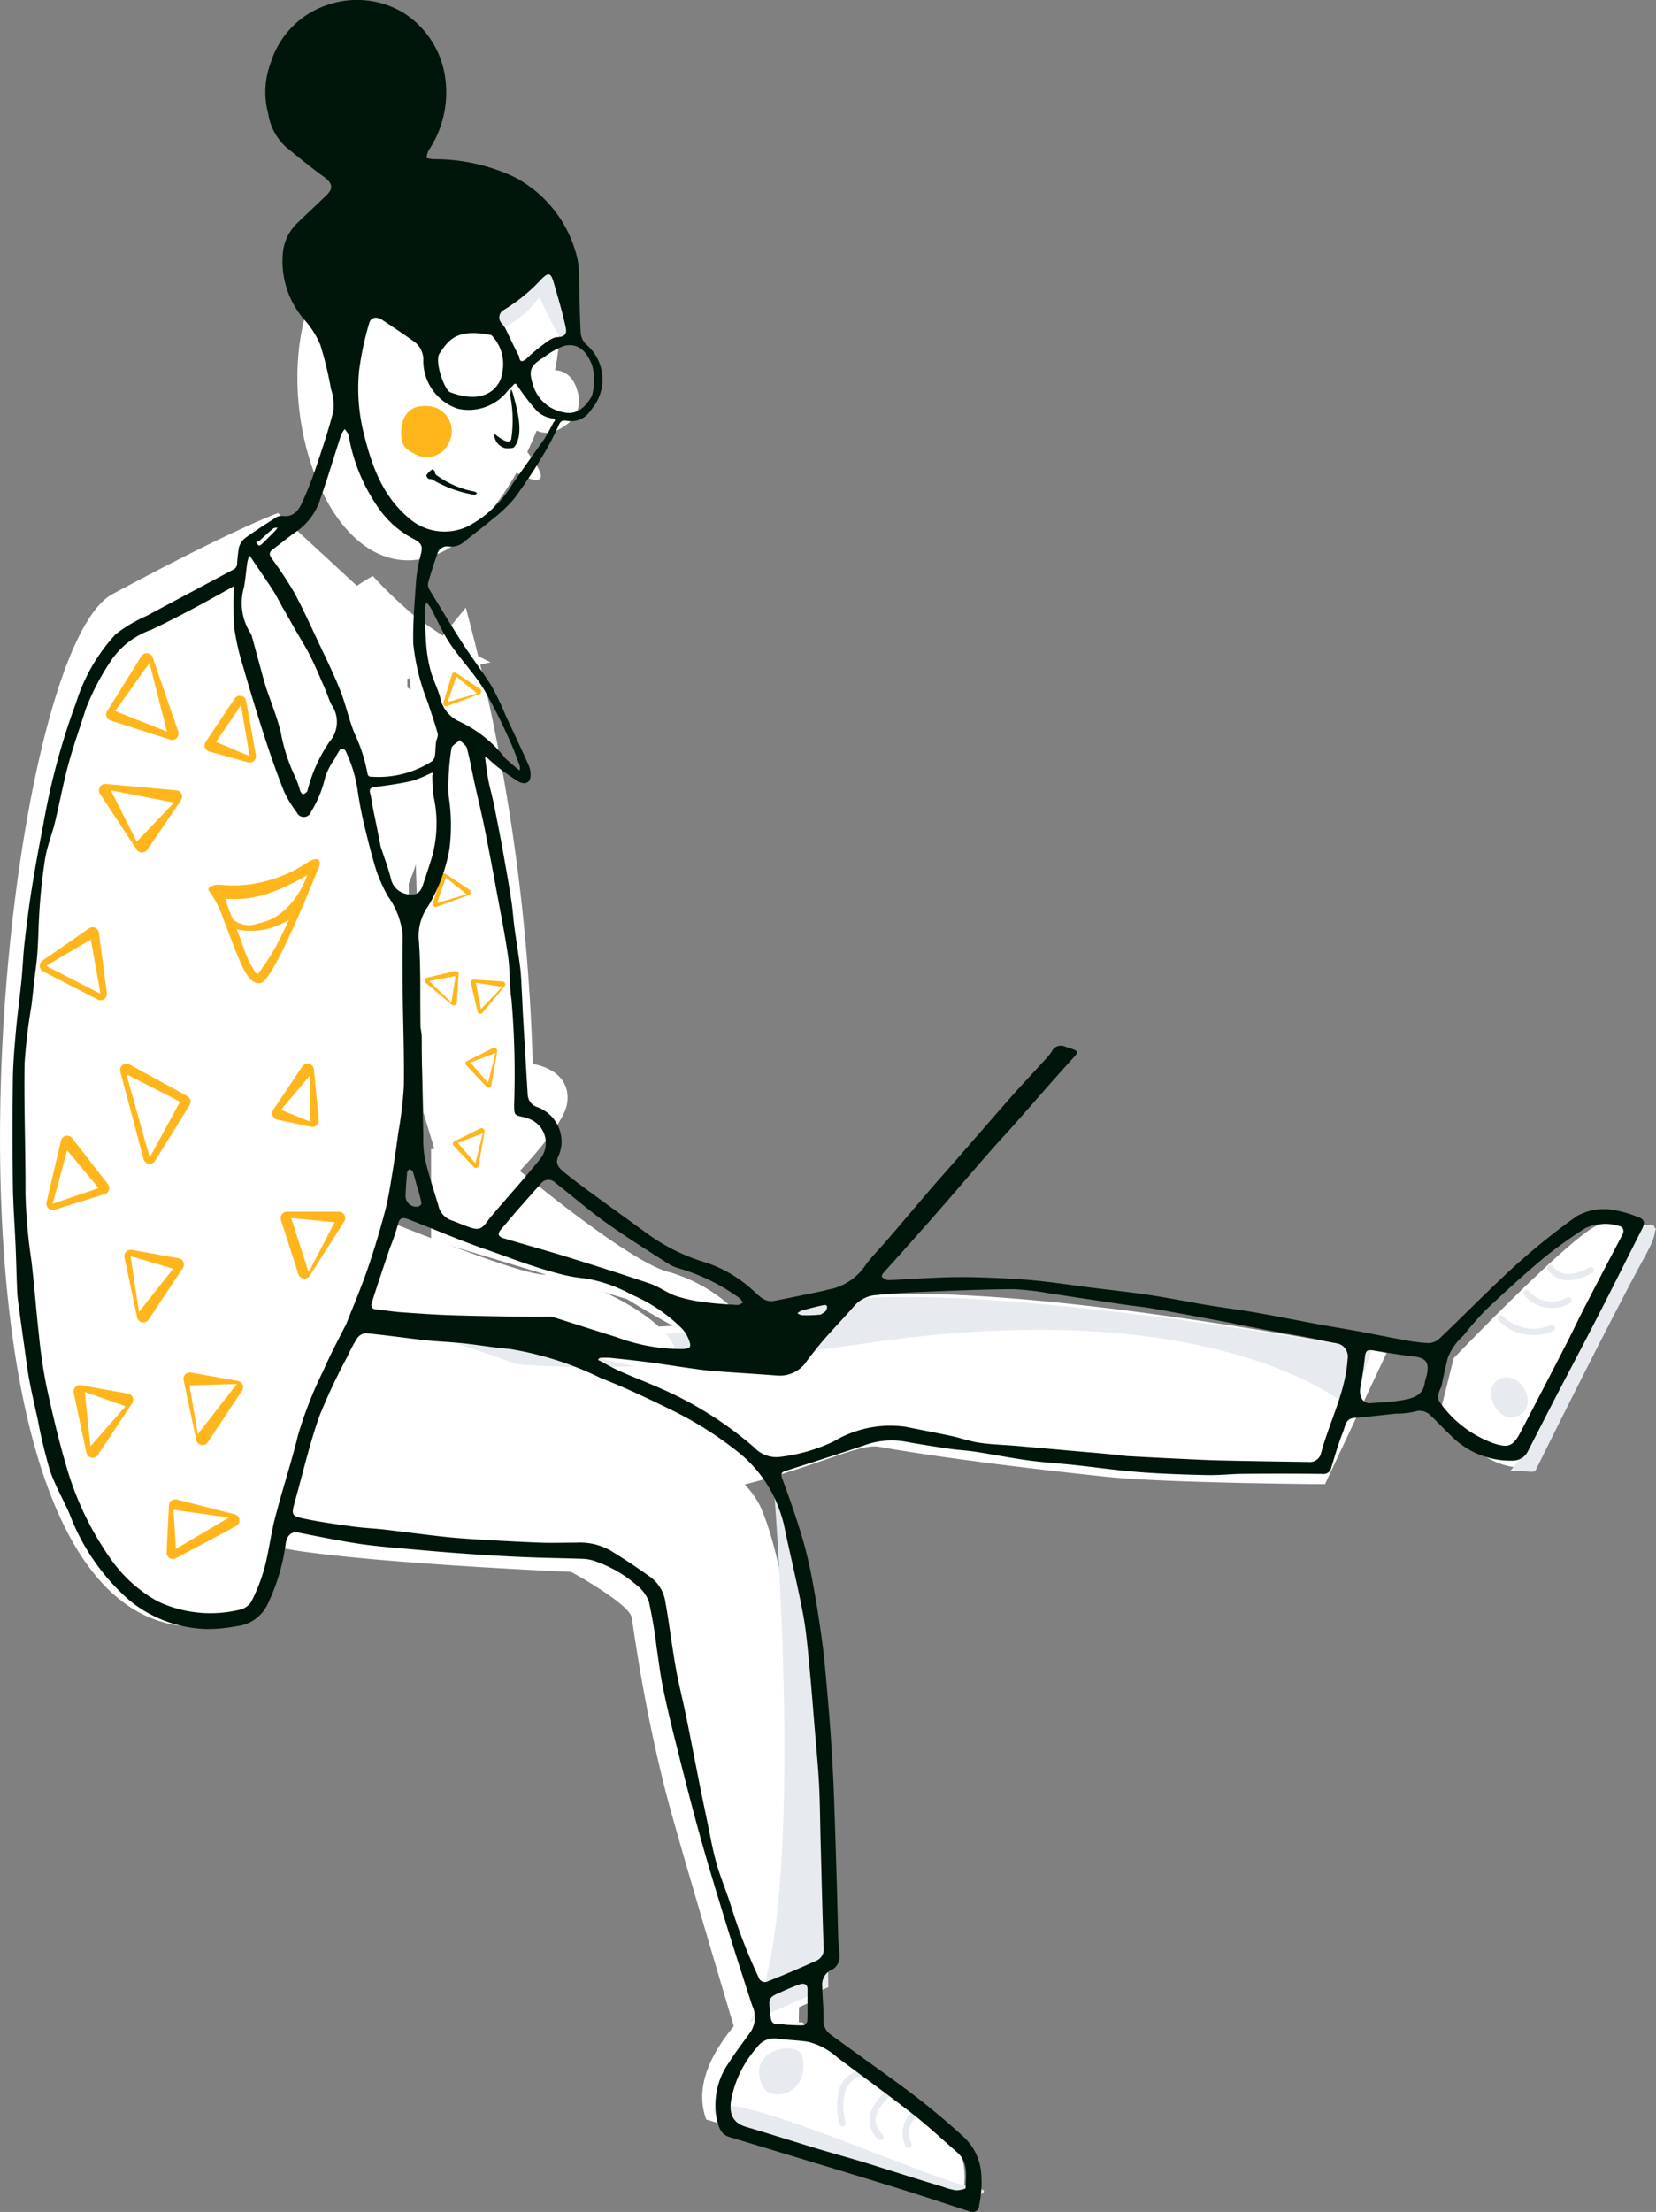 <svg xmlns="http://www.w3.org/2000/svg" width="107.841" height="143.943" viewBox="0 0 107.841 143.943">
  <rect x="0" y="0" width="107.841" height="143.943" fill="#808080" stroke="none"/>
  <g id="Grupo_17387" data-name="Grupo 17387" transform="translate(-143.308 -136.38)" style="mix-blend-mode: multiply;isolation: isolate">
    <path id="Trazado_163" data-name="Trazado 163" d="M305.588,458.108a10.375,10.375,0,0,1,5.909,4.472c1.318,1.771-1.58.928-3.179.289a58.318,58.318,0,0,1-5.449-3L290.1,456.005v-5.9l3.817-.223S302.55,457.309,305.588,458.108Z" transform="translate(-118.72 -238.945)" fill="#fff"/>
    <path id="Trazado_164" data-name="Trazado 164" d="M288.752,322.67a127.783,127.783,0,0,1,4.362,29.7s2.557.32,2.238,2.557-7.032,8.31-7.032,8.31l-2.326-7.709-.87-28.407Z" transform="translate(-115.111 -146.748)" fill="#fff"/>
    <path id="Trazado_165" data-name="Trazado 165" d="M295.392,339.069l-1.568-1.04a.178.178,0,0,0-.268.1l-.547,1.816a.187.187,0,0,0,.231.241l2.114-.776A.2.2,0,0,0,295.392,339.069Zm-.19.3-1.927.557.574-1.651Z" transform="translate(-120.819 -157.859)" fill="#ffb61d" fill-rule="evenodd"/>
    <path id="Trazado_166" data-name="Trazado 166" d="M292.892,386.569l-1.568-1.04a.178.178,0,0,0-.268.1l-.547,1.816a.187.187,0,0,0,.231.241l2.114-.776A.2.2,0,0,0,292.892,386.569Zm-.19.3-1.927.557.574-1.651Z" transform="translate(-119.007 -192.286)" fill="#ffb61d" fill-rule="evenodd"/>
    <path id="Trazado_167" data-name="Trazado 167" d="M290.641,410.638l.117-1.878a.177.177,0,0,0-.225-.18l-1.846.434a.187.187,0,0,0-.093.321l1.729,1.443A.2.2,0,0,0,290.641,410.638Zm-.355-.014-1.446-1.39,1.717-.329Z" transform="translate(-117.581 -209.01)" fill="#ffb61d" fill-rule="evenodd"/>
    <path id="Trazado_168" data-name="Trazado 168" d="M301.558,410.73l-1.878-.117a.177.177,0,0,0-.18.225l.435,1.846a.187.187,0,0,0,.321.093l1.443-1.729A.2.2,0,0,0,301.558,410.73Zm-.014.355-1.39,1.446-.329-1.717Z" transform="translate(-125.527 -210.487)" fill="#ffb61d" fill-rule="evenodd"/>
    <path id="Trazado_169" data-name="Trazado 169" d="M297.035,445.763l-1.684.838a.177.177,0,0,0-.043.285l1.3,1.381a.187.187,0,0,0,.324-.08l.385-2.219A.2.2,0,0,0,297.035,445.763Zm.165.315-.481,1.947-1.144-1.322Z" transform="translate(-122.453 -235.949)" fill="#ffb61d" fill-rule="evenodd"/>
    <path id="Trazado_170" data-name="Trazado 170" d="M300.035,426.763l-1.684.838a.177.177,0,0,0-.043.285l1.3,1.381a.187.187,0,0,0,.324-.08l.385-2.219A.2.2,0,0,0,300.035,426.763Zm.165.315-.481,1.947-1.144-1.322Z" transform="translate(-124.628 -222.178)" fill="#ffb61d" fill-rule="evenodd"/>
    <path id="Trazado_171" data-name="Trazado 171" d="M243.355,340.353l-1.852,5.592c-4.234,12.806-6.319,19.306-6.381,19.915a.69.69,0,0,0,.545.758,1.979,1.979,0,0,0,.8.007,11.9,11.9,0,0,0,1.987-.544c.627-.217,1.305-.477,1.992-.758l.289-.119.273-.115.459-.2.131-.058.076-.121a6.176,6.176,0,0,0,.518-1.119,8.347,8.347,0,0,0,.388-1.469l.031-.2a5.1,5.1,0,0,1,.829-1.385l.376-.515c.309-.416.9-1.21.962-1.291l.349-.473c.334-.455.625-.861.909-1.27a23.286,23.286,0,0,0,3.031-5.584,8.443,8.443,0,0,0,.482-4.079,13.146,13.146,0,0,1,.258-5.445c.371-1.422-.8-2.734-2.5-3.217C245.557,338.172,243.891,338.736,243.355,340.353Z" transform="translate(-78.867 -158.218)" fill="#fff"/>
    <path id="Trazado_172" data-name="Trazado 172" d="M264.031,315.2a29.775,29.775,0,0,0,2.6,2.5,27.992,27.992,0,0,0,5.067,3.114q-10.094,2.338-12.327.924a15.013,15.013,0,0,1,1.511-4.168A14.51,14.51,0,0,1,264.031,315.2Z" transform="translate(-96.443 -141.336)" fill="#fff"/>
    <path id="Trazado_173" data-name="Trazado 173" d="M276.7,233.209c-1.4,5.31-5.218,10.854-9.286,9.783s-6.319-8.329-4.921-13.639,5.829-8.747,9.9-7.676S278.095,227.9,276.7,233.209Z" transform="translate(-98.404 -73.41)" fill="#fff"/>
    <path id="Trazado_174" data-name="Trazado 174" d="M275.006,234.9c-1.582,6.077-5.906,12.422-10.509,11.2s-7.151-9.532-5.569-15.609,6.6-10.01,11.2-8.785S276.589,228.826,275.006,234.9Z" transform="translate(-95.784 -73.41)" fill="#fff"/>
    <path id="Trazado_175" data-name="Trazado 175" d="M291.892,224.834c3.137.178,5.426,1.209,6.71,3.025l.145.21a5.984,5.984,0,0,1,1.4,3.226l.023.184a13.9,13.9,0,0,1,.1,2.743c-.037.169-.109.228-.2.21q-.311-.061-1.611-2.862l-.727.851A8.919,8.919,0,0,1,296,233.633C295.507,233.957,291.892,224.834,291.892,224.834Z" transform="translate(-120.016 -75.839)" fill="#e7eaee" fill-rule="evenodd"/>
    <path id="Trazado_176" data-name="Trazado 176" d="M297.614,265.071c1.747.729,3.074,1.675,3.426,1.281s-.848-1.592-1.78-3.22a20.073,20.073,0,0,1-2.076-4.487l-.444-2.1C295.441,258.187,294.226,263.683,297.614,265.071Z" transform="translate(-122.571 -98.826)" fill="#fff" fill-rule="evenodd"/>
    <path id="Trazado_177" data-name="Trazado 177" d="M365.592,648.859l-.095,5.83h-3.316L361.188,648Z" transform="translate(-170.24 -382.539)" fill="#fff"/>
    <path id="Trazado_178" data-name="Trazado 178" d="M224.724,495.57s21.515-.475,28.279-1.451c7.508-1.083,11.614-3.642,13.247-3.34.765.142,5.281.942,14.7,1.944,3.986.424,14.331.489,14.331.489l4.015-8.546s-28.256-5.673-37.19-3.218a53.526,53.526,0,0,1-16.13,1.48c-6.256-.352-23.271-3.657-23.271-3.657s-6.87,2.466-5.626,8.531S224.724,495.57,224.724,495.57Z" transform="translate(-65.688 -260.249)" fill="#fff"/>
    <path id="Trazado_179" data-name="Trazado 179" d="M335.181,492.963l1.323-3.83s-28.208-5.261-37.142-2.806a29.274,29.274,0,0,1-12.584,1.639q-4.154-.234-14.206-1.945c-3.39-.577-3.934-.363-1.27,1.379,6.178,4.04,19.921,3.088,32.391,1.267C326.866,485.283,335.181,492.963,335.181,492.963Z" transform="translate(-103.87 -264.889)" fill="#e7eaee" fill-rule="evenodd"/>
    <path id="Trazado_180" data-name="Trazado 180" d="M356.82,655.932c-1.4,1.551-3.264,4.1-2.306,6.662l16.621,5.114a4.672,4.672,0,0,0-.319-3.515c-.961-1.6-10.029-7.908-10.029-7.908Z" transform="translate(-165.212 -388.288)" fill="#fff"/>
    <path id="Trazado_181" data-name="Trazado 181" d="M387.628,668.5a.206.206,0,1,1,.108.4,1.375,1.375,0,0,0-1.023.922,4.049,4.049,0,0,0,0,2.049.206.206,0,1,1-.4.081,4.452,4.452,0,0,1,0-2.246A1.785,1.785,0,0,1,387.628,668.5Z" transform="translate(-188.347 -397.39)" fill="#e7eaee" fill-rule="evenodd"/>
    <path id="Trazado_182" data-name="Trazado 182" d="M357.349,677.944l16.352,4.811s2.077-.436-.071-.742c-2.206-.313-15.123-6.228-16.544-5.151C356.884,677.015,357.224,677.61,357.349,677.944Z" transform="translate(-167.221 -403.362)" fill="#e7eaee" fill-rule="evenodd"/>
    <path id="Trazado_183" data-name="Trazado 183" d="M201.718,493.914a103.57,103.57,0,0,0,13.32,3.2c5.942.873,17.793,1.37,17.793,1.37s3.7,2.011,3.939,2.943c.093.363.654,5.157,2.2,11.282.729,2.881,4.626,15.909,4.626,15.909l5.158-2.283s-.207-23.945-3.5-31.887-37.135-15.656-37.135-15.656-7.183-1.3-9.138,4.575S201.718,493.914,201.718,493.914Z" transform="translate(-52.333 -259.814)" fill="#fff"/>
    <path id="Trazado_184" data-name="Trazado 184" d="M365.342,567.168l5.158-2.283Q370.293,540.94,367,533S369.243,561.184,365.342,567.168Z" transform="translate(-173.25 -299.188)" fill="#e7eaee" fill-rule="evenodd"/>
    <path id="Trazado_185" data-name="Trazado 185" d="M528.755,480.3c1.283,1.652,3.476,3.927,6.16,3.428l7.922-15.48a5.66,5.66,0,0,0-3.777-.236c-1.741.668-9.4,8.659-9.4,8.659Z" transform="translate(-291.688 -251.907)" fill="#fff"/>
    <path id="Trazado_186" data-name="Trazado 186" d="M402.216,678.353a.206.206,0,1,1,.286.3,1.46,1.46,0,0,0-.293,1.695.206.206,0,0,1-.355.21A1.871,1.871,0,0,1,402.216,678.353Z" transform="translate(-199.559 -404.497)" fill="#e7eaee" fill-rule="evenodd"/>
    <path id="Trazado_187" data-name="Trazado 187" d="M394.876,673.411a.206.206,0,1,1,.283.3l-.112.107c-.868.854-1.117,1.6-.353,2.4a.206.206,0,0,1-.3.285,1.675,1.675,0,0,1-.431-1.872A3.388,3.388,0,0,1,394.876,673.411Z" transform="translate(-193.905 -400.916)" fill="#e7eaee" fill-rule="evenodd"/>
    <path id="Trazado_188" data-name="Trazado 188" d="M367.99,665.874c.474.906,2.99.534,2.552-1.971C370.335,662.718,366.678,663.365,367.99,665.874Z" transform="translate(-174.964 -393.649)" fill="#e7eaee" fill-rule="evenodd"/>
    <path id="Trazado_189" data-name="Trazado 189" d="M545.43,484.6c3.324-3.8,5.235-12.343,7.973-15.283.966-1.038,2.22-1.27.87,1.186-2.469,4.495-7.213,14.1-7.213,14.1-.251.126-.561,0-.842,0Z" transform="translate(-303.773 -252.498)" fill="#e7eaee" fill-rule="evenodd"/>
    <path id="Trazado_190" data-name="Trazado 190" d="M341.288,479.782a10.376,10.376,0,0,1,5.909,4.472c1.318,1.771-1.58.928-3.179.289a28.557,28.557,0,0,1-4.658-3.065Z" transform="translate(-154.419 -260.619)" fill="#fff"/>
    <path id="Trazado_191" data-name="Trazado 191" d="M217.6,441.871s17.089,7.341,19.5,7.351,8.309,2.876,8.628,5.114c.388,2.722-9.908-1.278-9.908-1.278s-23.012,0-26.846-3.835S207.7,437.4,207.7,437.4Z" transform="translate(-58.388 -229.899)" fill="#fff"/>
    <path id="Trazado_192" data-name="Trazado 192" d="M206.389,329.116s4.156,2.557,4.794,10.867-1.918,18.217-1.918,18.217a6.227,6.227,0,0,1,1.918,2.557,4.927,4.927,0,0,1-.652,2.966s-9.575,4.7-10.214,5.024-3.2-.639-3.2-3.2a13.665,13.665,0,0,1,.959-4.794C198.539,343.89,195.843,327.518,206.389,329.116Z" transform="translate(-51.328 -151.342)" fill="#fff"/>
    <path id="Trazado_193" data-name="Trazado 193" d="M291.516,262.241c.983-1.316,3.061-1.745,3.615.333a2.03,2.03,0,0,1-.433,2.029C292.068,266.976,290.532,263.557,291.516,262.241Z" transform="translate(-119.526 -102.149)" fill="#fff" fill-rule="evenodd"/>
    <path id="Trazado_194" data-name="Trazado 194" d="M311.5,267.575c.934-1.251,2.908-1.658,3.435.316a1.929,1.929,0,0,1-.411,1.927C312.025,272.073,310.566,268.825,311.5,267.575Z" transform="translate(-134.021 -106.055)" fill="#fff" fill-rule="evenodd"/>
    <path id="Trazado_195" data-name="Trazado 195" d="M214.617,308.075s0,15.363.226,23.948a46.211,46.211,0,0,1-5.5,23.659c-3.76,6.615-3.248,16.079-6.019,16.782-21.92,5.564-16.019-62.524-7.908-66.875s10.79-5.273,10.79-5.273" transform="translate(-44.786 -130.548)" fill="#fff"/>
    <path id="Trazado_196" data-name="Trazado 196" d="M238.458,343.682l-1.889,2.821a.413.413,0,0,0,.233.628l2.521.7a.413.413,0,0,0,.516-.471l-.632-3.517A.413.413,0,0,0,238.458,343.682Zm.411.434.564,3.313-2.192-.927Z" transform="translate(-79.868 -161.844)" fill="#ffb61d" fill-rule="evenodd"/>
    <path id="Trazado_197" data-name="Trazado 197" d="M215.507,333.643l-2.226,3.573a.413.413,0,0,0,.225.612l3.887,1.246a.413.413,0,0,0,.516-.528l-1.661-4.82A.413.413,0,0,0,215.507,333.643Zm.528.435,1.137,4.468-3.37-1.33Z" transform="translate(-62.995 -154.56)" fill="#ffb61d" fill-rule="evenodd"/>
    <path id="Trazado_198" data-name="Trazado 198" d="M216.513,431.016l1.514,5.691a.413.413,0,0,0,.75.111l2.251-3.63a.413.413,0,0,0-.152-.58l-3.766-2.061A.413.413,0,0,0,216.513,431.016Zm.4.169,3.491,1.785-1.976,3.63Z" transform="translate(-65.372 -224.897)" fill="#ffb61d" fill-rule="evenodd"/>
    <path id="Trazado_199" data-name="Trazado 199" d="M205.508,507l.826,3.9a.413.413,0,0,0,.748.143l2.231-3.356a.413.413,0,0,0-.271-.635l-3.056-.545A.413.413,0,0,0,205.508,507Zm.721-.062,2.649.939-2.285,2.61Z" transform="translate(-57.4 -279.983)" fill="#ffb61d" fill-rule="evenodd"/>
    <path id="Trazado_200" data-name="Trazado 200" d="M231.508,504l.826,3.9a.413.413,0,0,0,.748.143l2.231-3.356a.413.413,0,0,0-.271-.635l-3.056-.545A.413.413,0,0,0,231.508,504Zm.382.339,3.084-.085-2.538,3.261Z" transform="translate(-76.244 -277.808)" fill="#ffb61d" fill-rule="evenodd"/>
    <path id="Trazado_201" data-name="Trazado 201" d="M217.508,475l.826,3.9a.413.413,0,0,0,.748.143l2.231-3.356a.413.413,0,0,0-.271-.635l-3.056-.545A.413.413,0,0,0,217.508,475Zm.4-.086,2.781.82-2.231,2.806Z" transform="translate(-66.098 -256.79)" fill="#ffb61d" fill-rule="evenodd"/>
    <path id="Trazado_202" data-name="Trazado 202" d="M289.693,273.451a1.089,1.089,0,0,1-1,.6,5.428,5.428,0,0,1-4.04-1.662c-.434-.394-.818-.842-1.252-1.234a1.009,1.009,0,0,0-1.11-.285,5.15,5.15,0,0,1-1.193.122c-.9.092-1.8.212-2.7.277-.575.042-.589.532-.724.871-.305.765-.533,1.562-.776,2.352a.514.514,0,0,1-.588.423c-1.719-.021-3.439-.019-5.158-.005-.783.006-1.567.1-2.348.082-1.471-.033-2.944-.08-4.41-.193-1.419-.109-2.83-.313-4.245-.465-.994-.106-1.995-.162-2.985-.3-1.151-.156-2.293-.384-3.442-.561-.575-.088-1.159-.115-1.735-.2-.987-.145-1.973-.3-2.954-.479a5.179,5.179,0,0,0-2.622.289q-2.5.826-5.011,1.623c-.3.095-.385.173-.251.534.493,1.325.954,2.666,1.355,4.021a28.622,28.622,0,0,1,.66,2.925c.223,1.2.409,2.416.575,3.629.127.927.207,1.861.29,2.793.106,1.185.206,2.371.285,3.557s.146,2.365.191,3.549c.076,2.01.133,4.021.194,6.032.037,1.217.059,2.435.1,3.653a5.777,5.777,0,0,1,.071,1.055.987.987,0,0,1-.431.694,1.062,1.062,0,0,0-.688,1.157c.006.7.094,1.407.076,2.108a1.109,1.109,0,0,0,.484,1c1.477,1.077,2.969,2.135,4.445,3.214.7.512,1.392,1.039,2.064,1.588q1.079.882,2.11,1.823a3.6,3.6,0,0,1,1.162,2.342,7.113,7.113,0,0,1-.129,2.128.441.441,0,0,1-.654.392c-1.6-.522-3.2-1.054-4.8-1.551-2.654-.822-5.315-1.619-7.974-2.426q-1.421-.431-2.844-.859c-.581-.174-.7-.7-.812-1.167a4.769,4.769,0,0,1,.8-3.687c.433-.689.938-1.332,1.411-2a1.741,1.741,0,0,0,.1-1.682c-.623-1.907-1.236-3.819-1.825-5.737-.582-1.894-1.158-3.79-1.685-5.7-.557-2.018-1.062-4.05-1.572-6.081-.276-1.1-.535-2.2-.759-3.313-.167-.83-.261-1.675-.392-2.513a29.553,29.553,0,0,0-.508-2.992,2.565,2.565,0,0,0-.873-1.107,8.126,8.126,0,0,0-2.624-1.491,2.6,2.6,0,0,0-.748-.15c-1.2-.045-2.394-.057-3.59-.105q-1.753-.071-3.5-.19-1.8-.121-3.607-.286c-1.286-.116-2.576-.207-3.852-.391-1.353-.2-2.694-.479-4.036-.742-.437-.085-.755.18-.823.8a12.923,12.923,0,0,1-1.149,3.822,2.525,2.525,0,0,1-2.043,1.475,9.925,9.925,0,0,1-1.973.186,8.306,8.306,0,0,1-5-1.867,14.021,14.021,0,0,1-3.906-5.638c-.419-.957-.958-1.87-1.286-2.855a33.941,33.941,0,0,1-.786-3.3c-.193-.86-.391-1.72-.553-2.587-.129-.685-.21-1.379-.307-2.07q-.195-1.376-.381-2.754c-.041-.3-.081-.609-.094-.915-.04-.957-.06-1.915-.1-2.872-.057-1.343-.163-2.684-.181-4.027q-.045-3.445,0-6.891c.012-1.008.1-2.018.188-3.023.1-1.143.259-2.281.373-3.423.081-.815.107-1.636.2-2.45.137-1.194.288-2.387.479-3.573.227-1.411.487-2.817.761-4.219a44.825,44.825,0,0,1,2.113-7.813,11.691,11.691,0,0,1,2.575-4.458,9.261,9.261,0,0,1,2.023-1.2c1.9-1.022,3.809-2.027,5.709-3.048a.436.436,0,0,0,.18-.292,10.123,10.123,0,0,1,.118-1.1,1.184,1.184,0,0,1,.412-.623c.641-.468,1.312-.894,1.981-1.322a.675.675,0,0,1,.421-.123c.7.114,1.058-.32,1.3-.853.327-.722.626-1.462.879-2.213.42-1.244.844-2.492,1.162-3.764a3.441,3.441,0,0,0-.158-1.435,22.506,22.506,0,0,0-.694-2.864,5.818,5.818,0,0,0-1.029-1.622,5.806,5.806,0,0,1-1.408-4.377,3.078,3.078,0,0,1,.919-1.905c.631-.613,1.278-1.209,1.911-1.82.461-.445.428-.786-.173-1.221-.841-.609-1.647-1.267-2.451-1.925a3.707,3.707,0,0,1-1.164-2.187,5.43,5.43,0,0,1,.179-3.341,5.757,5.757,0,0,1,3.708-3.732,5.878,5.878,0,0,1,4.914.515,5.979,5.979,0,0,1,2.65,3.784,6.794,6.794,0,0,1-1.016,5.2,1.846,1.846,0,0,0-.129.471,3.13,3.13,0,0,0,.425.078,12.211,12.211,0,0,1,5.3,1.161,8.006,8.006,0,0,1,4.109,5.331,5.226,5.226,0,0,1,.1,1.1c.04,1.26.043,2.521.118,3.778a1.183,1.183,0,0,0,.431.753,2.99,2.99,0,0,1,.423,3.953c-.1.117-.178.246-.272.364a1.5,1.5,0,0,1-1.434.594c-.453-.081-.491.072-.641.406a17.579,17.579,0,0,1-1.114,2.068,31.137,31.137,0,0,1-1.755,2.611,9.181,9.181,0,0,1-1.4,1.318c-.593.5-1.219.963-1.823,1.453a1.27,1.27,0,0,1-1.016.315.644.644,0,0,0-.74.49c-.225.624-.429,1.257-.607,1.9a.691.691,0,0,0,.124.465c.711,1.171,1.418,2.346,2.162,3.5.6.934,1.289,1.816,1.873,2.761a17.967,17.967,0,0,1,.893,1.872c.51,1.094,1.031,2.183,1.519,3.286a1.478,1.478,0,0,1,.093.766c-.051.361-.407.476-.793.243a15.67,15.67,0,0,1-1.29-.9c-.26-.195-.493-.425-.741-.637a.559.559,0,0,0-.1-.056.5.5,0,0,0-.015.129c.069.486.124.973.217,1.455.1.5.242.984.343,1.48.2.985.394,1.972.573,2.961.2,1.112.4,2.227.571,3.343.09.574.121,1.157.2,1.734.117.871.264,1.739.374,2.612.06.476.073.959.1,1.44.036.655.06,1.311.1,1.965q.139,2.423.288,4.846a.888.888,0,0,0,.621.823,2.4,2.4,0,0,1,1.57,2.523,2.549,2.549,0,0,1-.194.682c-.245.5.075.788.393,1.05.517.424,1.055.823,1.595,1.219,1.281.939,2.571,1.866,3.852,2.8a12.572,12.572,0,0,0,3.815,1.861,8.477,8.477,0,0,1,2.923,1.71c.433.361.808.9,1.494.764.971-.187,1.939-.389,2.908-.589.292-.06.579-.148.872-.2a3.735,3.735,0,0,0,2.227-1.647c.448-.557.947-1.071,1.412-1.614.916-1.067,1.822-2.142,2.738-3.21.455-.531.924-1.05,1.383-1.576,1.3-1.484,2.583-2.975,3.886-4.452.683-.774,1.4-1.523,2.09-2.287a4.921,4.921,0,0,0,.535-.639.658.658,0,0,1,.895-.319c.961.311.944.252.272.989-1.2,1.321-2.368,2.678-3.553,4.016-.58.654-1.179,1.291-1.753,1.949-1.009,1.155-2,2.322-3.009,3.479-.714.821-1.438,1.634-2.161,2.447-.56.629-1.127,1.251-1.685,1.882a.35.35,0,0,0-.07.219c.136.086.29.212.433.206,1.168-.045,2.335-.135,3.5-.175.875-.03,1.752-.03,2.626,0,1.121.039,2.243.087,3.359.194,1.243.119,2.48.311,3.72.468,1.271.161,2.546.294,3.813.485s2.521.448,3.784.658c1.046.174,2.1.3,3.144.485,1.332.232,2.658.5,3.988.746.934.172,1.872.321,2.806.493.9.165,1.8.358,2.7.517a12.935,12.935,0,0,0,1.715.226,1.109,1.109,0,0,0,.726-.291c1.365-1.3,2.689-2.642,4.061-3.935a43.868,43.868,0,0,1,4.871-4.026,3.594,3.594,0,0,1,2.542-.384,7.185,7.185,0,0,1,1.482.443c.4.128.44.378.26.731-.817,1.6-1.619,3.213-2.436,4.815-.706,1.385-1.425,2.764-2.162,4.169C291.573,269.774,290.635,271.613,289.693,273.451ZM214.12,261.632c.429-1.241.806-2.5,1.145-3.773.22-.825.345-1.676.486-2.52.145-.867.267-1.738.384-2.61a26.165,26.165,0,0,0,.365-3.04c.033-2.038-.051-4.078-.074-6.117-.014-1.246-.021-2.493,0-3.739a5.247,5.247,0,0,0-.967-2.514,10.29,10.29,0,0,1-.745-1.646c-.324-1.048-.588-2.116-.839-3.185-.172-.731-.3-1.474-.411-2.216a8.863,8.863,0,0,0-.78-2.446.374.374,0,0,0-.316-.076,5.312,5.312,0,0,0-.377.643,4.349,4.349,0,0,0-.609,1.174,7.368,7.368,0,0,1-.919,2.249.5.5,0,0,1-.936.048,7.029,7.029,0,0,1-.83-1.365c-.458-1.147-.868-2.316-1.25-3.492q-.752-2.317-1.424-4.66a15.665,15.665,0,0,1-.568-2.48,22.057,22.057,0,0,1-.023-2.5,1.466,1.466,0,0,0-.035-.223.791.791,0,0,1-.1.079c-.873.48-1.74.971-2.621,1.435s-1.752.915-2.646,1.334a5.25,5.25,0,0,0-2.531,1.9,15.867,15.867,0,0,0-1.7,3.207c-.381,1.21-.813,2.406-1.145,3.629-.34,1.251-.571,2.531-.877,3.792-.2.805-.517,1.587-.646,2.4a37.6,37.6,0,0,0-.387,3.754c-.06,1.077-.056,2.157-.2,3.23-.113.833-.19,1.671-.291,2.506a36.65,36.65,0,0,0-.453,3.812c-.044,2.818.072,5.637.059,8.456a35.4,35.4,0,0,0,.388,4.377c.193,1.616.307,3.242.492,4.86a33.1,33.1,0,0,0,.485,3.284c.382,1.757.792,3.512,1.3,5.235a19.974,19.974,0,0,0,2.884,6.012,9.129,9.129,0,0,0,3.063,2.764,8.047,8.047,0,0,0,5.282.557,1.212,1.212,0,0,0,.805-.525,11.588,11.588,0,0,0,.867-2.214c.287-1.084.414-2.21.7-3.3.465-1.79,1.049-3.55,1.487-5.346a26.216,26.216,0,0,1,1.645-4.19c.44-1.012.959-1.99,1.491-3.03C213.208,263.989,213.708,262.826,214.12,261.632Zm15.844,18.274c.869.531,1.72,1.094,2.546,1.688a2.44,2.44,0,0,1,1,1.534c.262,1.444.436,2.9.689,4.349.178,1.015.433,2.015.644,3.024.172.821.331,1.646.494,2.469s.316,1.619.479,2.427q.186.924.382,1.846c.211.994.378,2,.651,2.978s.672,1.887.966,2.843a35.971,35.971,0,0,0,1.8,4.64.426.426,0,0,0,.615.22c1.054-.413,2.093-.863,3.126-1.327a.8.8,0,0,0,.484-.817c-.041-1.052-.069-2.105-.1-3.158-.034-1.259-.064-2.519-.1-3.779-.032-1.233-.039-2.468-.1-3.7-.063-1.2-.181-2.4-.28-3.6-.124-1.5-.239-2.993-.386-4.488-.1-1.032-.194-2.069-.389-3.086-.338-1.759-.753-3.5-1.134-5.255a8.519,8.519,0,0,0-3-5.155,23.6,23.6,0,0,0-4.112-2.651c-1.621-.8-3.26-1.584-4.942-2.244a21.055,21.055,0,0,0-5.909-1.881c-1.017-.083-2.026-.262-3.042-.37-.815-.086-1.636-.111-2.451-.2-1.289-.141-2.573-.329-3.863-.455a.76.76,0,0,0-.564.316,9.5,9.5,0,0,0-.646,1.208,38.91,38.91,0,0,0-1.823,3.873c-.625,1.769-1.049,3.609-1.556,5.419-.287,1.026-.293,1.071.6,1.259,1.035.217,2.086.361,3.134.505.686.094,1.381.121,2.069.2,1.3.15,2.6.329,3.91.47.83.089,1.665.144,2.5.193,1.247.074,2.493.143,3.741.189.747.027,1.5,0,2.339,0A4.025,4.025,0,0,1,229.964,279.906Zm37.439-5.957c.8.038,1.608.077,2.412.094q2.8.059,5.595.094a.748.748,0,0,0,.808-.533c.541-2.063,1.6-3.976,1.739-6.158a.886.886,0,0,0-.77-1.043c-.589-.1-1.171-.248-1.759-.36-.739-.141-1.482-.264-2.222-.4q-1-.183-1.992-.377c-.486-.094-.969-.2-1.455-.289q-1.4-.264-2.793-.519c-.637-.117-1.273-.236-1.912-.339-.5-.08-1-.13-1.493-.2-1.05-.153-2.1-.312-3.148-.469-.6-.09-1.2-.188-1.8-.269a17.466,17.466,0,0,0-2.405-.286c-2.011.011-4.022.1-6.032.178-.961.038-1.925.091-2.88.2a2.1,2.1,0,0,0-1.437.68c-.632.734-1.31,1.428-1.949,2.156-.4.46-.78.944-1.149,1.433a2.1,2.1,0,0,1-1.932.973c-1.392-.108-2.786-.187-4.178-.294-.517-.04-1.031-.117-1.544-.189-.871-.122-1.74-.263-2.612-.378-.834-.109-1.671-.2-2.507-.286a4.569,4.569,0,0,0-.716,0c-.047,0-.091.084-.135.129.048.023.1.043.146.068.419.219.827.462,1.258.653,1.264.558,2.568,1.036,3.8,1.655a23.926,23.926,0,0,1,4.978,3.321,1.958,1.958,0,0,0,1.7.611,11.152,11.152,0,0,0,3.466-1,7.161,7.161,0,0,1,4.682-.957c.984.2,1.972.383,2.955.593.622.133,1.229.353,1.856.446.778.115,1.569.136,2.354.2,1.428.124,2.855.256,4.283.38.969.084,1.939.16,2.957.287C264.846,273.823,266.125,273.89,267.4,273.949Zm-49.742-27.585c.014.381,0,.764.005,1.145.03,1.785.058,3.57.1,5.354a7.44,7.44,0,0,0,.107,1.549c.24,1.005.555,1.994.862,2.982a1.332,1.332,0,0,0,.793.994c.416.146.819.329,1.237.472.619.213.809.132,1.212-.434.133-.187.288-.36.438-.535.967-1.128,1.963-2.232,2.894-3.388a1.672,1.672,0,0,0-.583-2.667,2.506,2.506,0,0,0-.375-.131c-.68-.141-.649-.139-.671-.782a56.6,56.6,0,0,0-.172-6.892c-.144-.916-.085-1.863-.217-2.781-.206-1.429-.491-2.847-.753-4.268-.247-1.344-.5-2.688-.767-4.027-.2-1-.446-1.99-.664-2.986-.166-.76-.3-1.529-.5-2.279-.054-.2-.306-.353-.467-.527-.189.182-.519.348-.541.549a15.433,15.433,0,0,0-.183,3.066,12.4,12.4,0,0,1,.055,3.463,10.876,10.876,0,0,1-1.384,3.722,3.341,3.341,0,0,0-.622,2.085c.066.779.088,1.564.1,2.347.016,1.114,0,2.228,0,3.437A3.891,3.891,0,0,1,217.661,246.364Zm-5.009-39.442a1.784,1.784,0,0,0-.236.375c-.454,1.388-.868,2.79-1.353,4.167a4.074,4.074,0,0,1-1.509,2.091c-.551.379-1.065.811-1.6,1.208-.266.2-.209.365-.044.6a23.833,23.833,0,0,1,1.434,2.167c.571,1.046,1.061,2.137,1.569,3.216.5,1.051,1.013,2.1,1.442,3.174.365.916.561,1.9.936,2.811a10.513,10.513,0,0,1,.825,2.518c.042.3.139.3.366.3a6.421,6.421,0,0,0,3.837-1,.55.55,0,0,0,.2-.332c.045-.29.037-.588.072-.88.024-.206.159-.429.11-.609-.179-.669-.418-1.321-.627-1.982a14.245,14.245,0,0,1-.958-3.844c-.036-1.355.086-2.717.179-4.073a9.011,9.011,0,0,1,.286-1.646c.164-.631.125-.8-.444-1.111a6.324,6.324,0,0,1-2.322-2.065,11.615,11.615,0,0,1-1.924-4.758Zm13.589-.423c.026-.052.258-.212-.087-.271a1.849,1.849,0,0,1-.981-.477,13.933,13.933,0,0,1-1.251-1.615c-.111-.157-.151-.253-.308-.064-.1.12-.229.215-.328.334a3.224,3.224,0,0,1-3.261,1.194,3.281,3.281,0,0,1-2.258-3.117,1.45,1.45,0,0,0-.58-1.238c-.682-.491-1.383-.956-2.084-1.42-.392-.26-.766-.175-.868.235a20.033,20.033,0,0,0-.65,3.064,12.059,12.059,0,0,0,.248,3.842c.514,2.148,1.181,4.188,2.934,5.7a3.534,3.534,0,0,0,3.871.6,7.366,7.366,0,0,0,2.95-2.795c.67-.947,1.338-1.9,2.054-2.891C225.845,207.227,226.055,206.869,226.241,206.5Zm57.746,63.787a7.3,7.3,0,0,0,3.479,2.639c.911.294,1.244.242,1.748-.719q1.543-2.94,3.058-5.894c.4-.786.779-1.588,1.184-2.373q1.188-2.3,2.4-4.593c.146-.279.007-.531-.209-.56a3.067,3.067,0,0,0-2.235.149,30.476,30.476,0,0,0-2.684,1.928c-1.28,1.068-2.513,2.2-3.727,3.339a19.89,19.89,0,0,0-1.5,1.711,3.738,3.738,0,0,0-1.03,1.474c-.136.58-.27,1.161-.405,1.837C283.9,269.57,283.722,269.949,283.987,270.286Zm-31.55,51.247c.218.017.639-.082.641-.141.028-.822.184-1.693-.554-2.334-.959-.834-1.887-1.707-2.887-2.488-1.613-1.261-3.273-2.462-4.915-3.687a4.414,4.414,0,0,0-1.916-1.017c-.668-.1-1.349-.116-2.02-.205a1.358,1.358,0,0,0-1.294.577,7.128,7.128,0,0,0-1.668,3.367c-.18,1,.144,1.558.955,1.8,1.544.455,3.078.947,4.619,1.412,1.1.333,2.219.633,3.321.973,1.607.5,3.208,1.015,4.907,1.524A4.192,4.192,0,0,0,252.437,321.533Zm-32.431-61.908c-1.066-.422-2.127-.86-3.2-1.276-.316-.123-.585-.159-.689.327a14.31,14.31,0,0,1-.528,1.544c-.387,1.145-.775,2.289-1.141,3.441-.068.213-.171.511.25.552.547.053,1.092.144,1.64.184,1.071.078,2.143.154,3.215.19,1.594.053,3.188.072,4.783.1.509.009,1.019,0,1.528,0a1.28,1.28,0,0,1,.37.028c1.381.431,2.756.879,4.138,1.306a12.119,12.119,0,0,0,4.267.769c.516-.029.61-.125.421-.6a2.282,2.282,0,0,0-.438-.722,10.464,10.464,0,0,0-3.28-2.215,9.581,9.581,0,0,0-3-1.055,10.249,10.249,0,0,1-1.518-.254c-.786-.2-1.566-.439-2.335-.7-.961-.327-1.908-.695-2.957-1.045C221.025,260.009,220.512,259.826,220.006,259.625Zm-11.993-42.152c-.447-.693-.917-1.37-1.379-2.053-.064-.1-.134-.186-.2-.279a3.679,3.679,0,0,0-.13.47c-.077.527-.119,1.06-.21,1.584a3.667,3.667,0,0,0,.4,2.982.629.629,0,0,1,.1.2c.247.9.49,1.8.737,2.7.062.228.128.455.2.679.322.964.712,1.91.954,2.893a11.39,11.39,0,0,0,.958,2.947,6.427,6.427,0,0,1,.307.874c.033.086.141.225.175.214a.474.474,0,0,0,.29-.2,9.906,9.906,0,0,1,1.444-3.217,1.965,1.965,0,0,0,.123-2.418c-.165-.326-.267-.684-.414-1.02-.318-.727-.623-1.461-.98-2.17-.312-.619-.689-1.2-1.032-1.807-.241-.424-.473-.854-.757-1.328C208.4,218.171,208.228,217.808,208.013,217.474Zm25.8,43.822c-1.4-.9-2.81-1.777-4.161-2.74-1.132-.806-2.181-1.728-3.281-2.58a.621.621,0,0,0-.941.04c-.492.561-.992,1.115-1.483,1.677-.365.419-.717.85-1.083,1.269-.286.327-.256.5.163.628,1.346.4,2.7.773,4.044,1.188,1.832.567,3.662,1.143,5.477,1.761.581.2,1.093.6,1.673.8a9.76,9.76,0,0,0,1.84.4c.717.1,1.443.14,2.167.185.116.007.238-.1.357-.148a1.449,1.449,0,0,0-.214-.291,12.928,12.928,0,0,0-3.941-1.94A3.244,3.244,0,0,1,233.816,261.3Zm-18.165-25.15a1.3,1.3,0,0,0,1.248,1.061c.56.053.725-.255.861-.664.2-.587.389-1.174.573-1.764a8.16,8.16,0,0,0,.105-3.965,9.917,9.917,0,0,1-.081-1.332.736.736,0,0,1,.047-.2,1.973,1.973,0,0,0-.2.058,7.6,7.6,0,0,1-1.181.48c-.766.172-1.547.286-2.326.386-.3.038-.479.07-.384.438.09.348.126.71.2,1.063.155.761.317,1.52.476,2.375C215.214,234.771,215.467,235.449,215.651,236.146Zm8.163-7.183c.074.063.157.116.236.174a.971.971,0,0,0-.006-.318c-.207-.55-.4-1.108-.652-1.637a34.079,34.079,0,0,0-1.692-3.35c-.646-1.041-1.517-1.941-2.2-2.96-.492-.73-.84-1.557-1.26-2.336a2.248,2.248,0,0,0-.258-.325,1.283,1.283,0,0,0-.115.379c.02.814.031,1.63.1,2.44a8.96,8.96,0,0,0,.288,1.644c.165.593.464,1.149.618,1.744a2.194,2.194,0,0,0,1.185,1.508,8.04,8.04,0,0,1,3.057,2.43C223.345,228.559,223.578,228.763,223.814,228.963Zm-4.976-26.981c-.367.534.313,2.405.683,2.544,2.589.974,3.327-.693,3.361-1.151a2.676,2.676,0,0,0-.68-2.566C219.937,200.358,219.431,201.119,218.838,201.982Zm9.913.756c-.348-.867-.874-1.432-1.791-1.234a4.8,4.8,0,0,0-1.31.732c-.924.559-1.045.865-.722,1.856a2.551,2.551,0,0,0,2.038,1.753c.794.16,1.362-.333,1.782-1.074A3.687,3.687,0,0,0,228.751,202.738Zm-3.428-1.121c.373-.265.778-.658,1.18-.673.7-.025.584-.451.508-.786-.21-.936-.484-1.859-.752-2.781-.183-.631-.338-.668-.783-.223a11.327,11.327,0,0,1-2.491,2.034.556.556,0,0,0-.126.842,2.633,2.633,0,0,1,.247.326c.294.592.561,1.2.875,1.778.07.128.017.582.466.248A10.7,10.7,0,0,1,225.323,201.618Zm56.216,68.5c.65-.121,1.346-.288,1.447-1.152a4.108,4.108,0,0,1,.116-.428c.205-.894-.027-1.18-.922-1.276-.842-.09-1.679-.241-2.516-.376-.448-.072-.53.012-.58.467-.069.631-.167,1.261-.285,1.886-.1.547.05.98.531,1.087C280.067,270.258,280.815,270.249,281.539,270.115Zm-39.01,40.679a.392.392,0,0,0,.249-.287c.023-.683.006-1.367.014-2.051,0-.384-.29-.4-.5-.329a13.8,13.8,0,0,0-1.341.56c-.321.141-.681.255-.642.718a6.642,6.642,0,0,0,.1.977c.125.524.578.275.947.379C241.748,310.776,242.14,310.811,242.529,310.793Zm-25.444-55.545c-.028-.078-.14-.125-.214-.187-.054.077-.147.15-.154.231-.045.491-.083.983-.1,1.476a.7.7,0,0,0,.816.749c.083-.007.23-.154.219-.212a9.1,9.1,0,0,0-.322-1.21C217.251,255.812,217.183,255.525,217.085,255.249ZM244,264.269c.053-.1.164-.4-.16-.337-.494.093-.98.233-1.466.366a.912.912,0,0,0-.242.163.839.839,0,0,0,.279.126,8.45,8.45,0,0,0,1.238-.042C243.771,264.456,243.939,264.389,244,264.269Zm-36.89-50.092-.228.133c.06.067.109.159.184.19.045.019.143-.045.194-.1.294-.285.583-.575.87-.867a1.779,1.779,0,0,0,.148-.2c-.1.019-.218.007-.285.062C207.7,213.633,207.434,213.885,207.11,214.177Z" transform="translate(-46.892 -42.62)" fill="#00160a" fill-rule="evenodd"/>
    <path id="Trazado_203" data-name="Trazado 203" d="M284.025,278.193c-.448-.242-.89-.441-.983-.98-.181-1.047.2-2.282,1.562-2.21a1.631,1.631,0,0,1,1.577,2.242A1.6,1.6,0,0,1,284.025,278.193Z" transform="translate(-113.571 -112.199)" fill="#ffb61d" fill-rule="evenodd"/>
    <path id="Trazado_204" data-name="Trazado 204" d="M306.042,271.386c.024-.161.049-.273.073-.386a2.5,2.5,0,0,1,.114.294c.192.752.8,2.623.076,3.484-.06.072-.366.083-.557.071a.956.956,0,0,1-.741-.932c.01-.053.914.823,1.108.349A8.142,8.142,0,0,0,306.042,271.386Z" transform="translate(-129.516 -109.299)" fill="#00160a" fill-rule="evenodd"/>
    <path id="Trazado_205" data-name="Trazado 205" d="M289.349,290.639a.288.288,0,0,0-.135-.012c-.111,0-.263-.195-.2-.279a1.407,1.407,0,0,1,.341-.339c.079-.05.209.111.2.183a.233.233,0,0,0,.092.173,6.037,6.037,0,0,0,2.487,1.077.591.591,0,0,1,.168.1c-.056.039-.111.114-.167.111A7.923,7.923,0,0,1,289.349,290.639Z" transform="translate(-117.92 -123.07)" fill="#00160a" fill-rule="evenodd"/>
    <path id="Trazado_206" data-name="Trazado 206" d="M200.012,447.818l-.942,4.021a.413.413,0,0,0,.525.488l3.269-1.018a.413.413,0,0,0,.2-.647l-2.327-3A.413.413,0,0,0,200.012,447.818Zm.4.645,2.052,2.453-2.993,1.018Z" transform="translate(-52.733 -237.221)" fill="#ffb61d" fill-rule="evenodd"/>
    <path id="Trazado_207" data-name="Trazado 207" d="M211.947,364.36a.413.413,0,0,0-.382.638l2.394,3.64a.413.413,0,0,0,.686.006l2.2-3.228a.413.413,0,0,0-.3-.644Zm.324.413,4.117.8-2.428,2.541Z" transform="translate(-61.748 -176.963)" fill="#ffb61d" fill-rule="evenodd"/>
    <path id="Trazado_208" data-name="Trazado 208" d="M258.289,465.5h-3.377a.413.413,0,0,0-.393.539l1.134,3.526a.413.413,0,0,0,.741.1l2.243-3.526A.413.413,0,0,0,258.289,465.5Zm-.275.688-1.692,3.251-1.135-3.526Z" transform="translate(-92.914 -250.268)" fill="#ffb61d" fill-rule="evenodd"/>
    <path id="Trazado_209" data-name="Trazado 209" d="M227.655,533.892l-.154,3.057a.413.413,0,0,0,.606.385l3.927-2.092a.413.413,0,0,0-.092-.764l-3.772-.965A.413.413,0,0,0,227.655,533.892Zm.3.292,3.609.5-3.455,2.042Z" transform="translate(-73.346 -299.552)" fill="#ffb61d" fill-rule="evenodd"/>
    <path id="Trazado_210" data-name="Trazado 210" d="M200.705,398.312l-3.027,2.1a.413.413,0,0,0,.047.707l3.543,1.819a.413.413,0,0,0,.6-.421l-.515-3.917A.413.413,0,0,0,200.705,398.312Zm.121.729.629,3.528-3.543-1.819Z" transform="translate(-51.603 -201.518)" fill="#ffb61d" fill-rule="evenodd"/>
    <path id="Trazado_211" data-name="Trazado 211" d="M254.458,430.682l-1.889,2.821a.413.413,0,0,0,.258.634l2.209.467a.413.413,0,0,0,.5-.444l-.32-3.288A.413.413,0,0,0,254.458,430.682Zm.514.565v3.02l-1.9-.765Z" transform="translate(-91.465 -224.899)" fill="#ffb61d" fill-rule="evenodd"/>
    <path id="Trazado_212" data-name="Trazado 212" d="M243.863,382.352c.55-.359,1.032-.274.639.516,0,0-2.865,7.265-3.721,7.351-.812.082-1.2-.968-2.337-3.97l-.048-.128c0-.011-.008-.023-.011-.034l-.006-.024-.007-.013-.016-.037-.135-.367a6.335,6.335,0,0,0-.776-1.409c-.227-.267.28-.432.654-.432a7.989,7.989,0,0,0,2.9-.193A8.772,8.772,0,0,0,243.863,382.352Zm-1.219,3.732-.038.025a5.056,5.056,0,0,1-1.324.567,4.7,4.7,0,0,1-1.957.059l-.091-.021.034.083c.306.762.578,1.644.815,2.092l.083.153a3.311,3.311,0,0,0,.384.577l.033.034.041-.05a13.981,13.981,0,0,0,1.243-1.925l.046-.089q.281-.55.612-1.251Zm1.179-2.893-.066.038a13.461,13.461,0,0,1-2.534,1.176,6.749,6.749,0,0,1-2.693.317l-.045-.007.026.073a11.944,11.944,0,0,0,.475,1.275,1.613,1.613,0,0,0,1.6.277l.092-.024C242.977,385.872,243.824,383.192,243.824,383.192Z" transform="translate(-80.512 -189.858)" fill="#ffb61d" fill-rule="evenodd"/>
    <path id="Trazado_213" data-name="Trazado 213" d="M554.258,478.11a.207.207,0,0,1,.289.044c.476.646,1.283.678,2.356.083a.206.206,0,1,1,.2.361c-1.234.685-2.267.645-2.889-.2A.206.206,0,0,1,554.258,478.11Z" transform="translate(-310.111 -259.378)" fill="#e7eaee" fill-rule="evenodd"/>
    <path id="Trazado_214" data-name="Trazado 214" d="M548.631,484.083a.207.207,0,0,1,.292.014,1.953,1.953,0,0,0,2.464.423.206.206,0,0,1,.195.364,2.359,2.359,0,0,1-2.964-.51A.206.206,0,0,1,548.631,484.083Z" transform="translate(-306.045 -263.697)" fill="#e7eaee" fill-rule="evenodd"/>
    <path id="Trazado_215" data-name="Trazado 215" d="M542.5,490.027a.206.206,0,0,1,.292.009,2.8,2.8,0,0,0,3.082.588.206.206,0,1,1,.193.365,3.2,3.2,0,0,1-3.576-.67A.206.206,0,0,1,542.5,490.027Z" transform="translate(-301.6 -268.004)" fill="#e7eaee" fill-rule="evenodd"/>
    <path id="Trazado_216" data-name="Trazado 216" d="M542.7,507.126c1.449-.7-.049-3.3-1.451-2.247C540.352,505.553,541.338,507.786,542.7,507.126Z" transform="translate(-300.494 -278.629)" fill="#e7eaee" fill-rule="evenodd"/>
  </g>
</svg>
